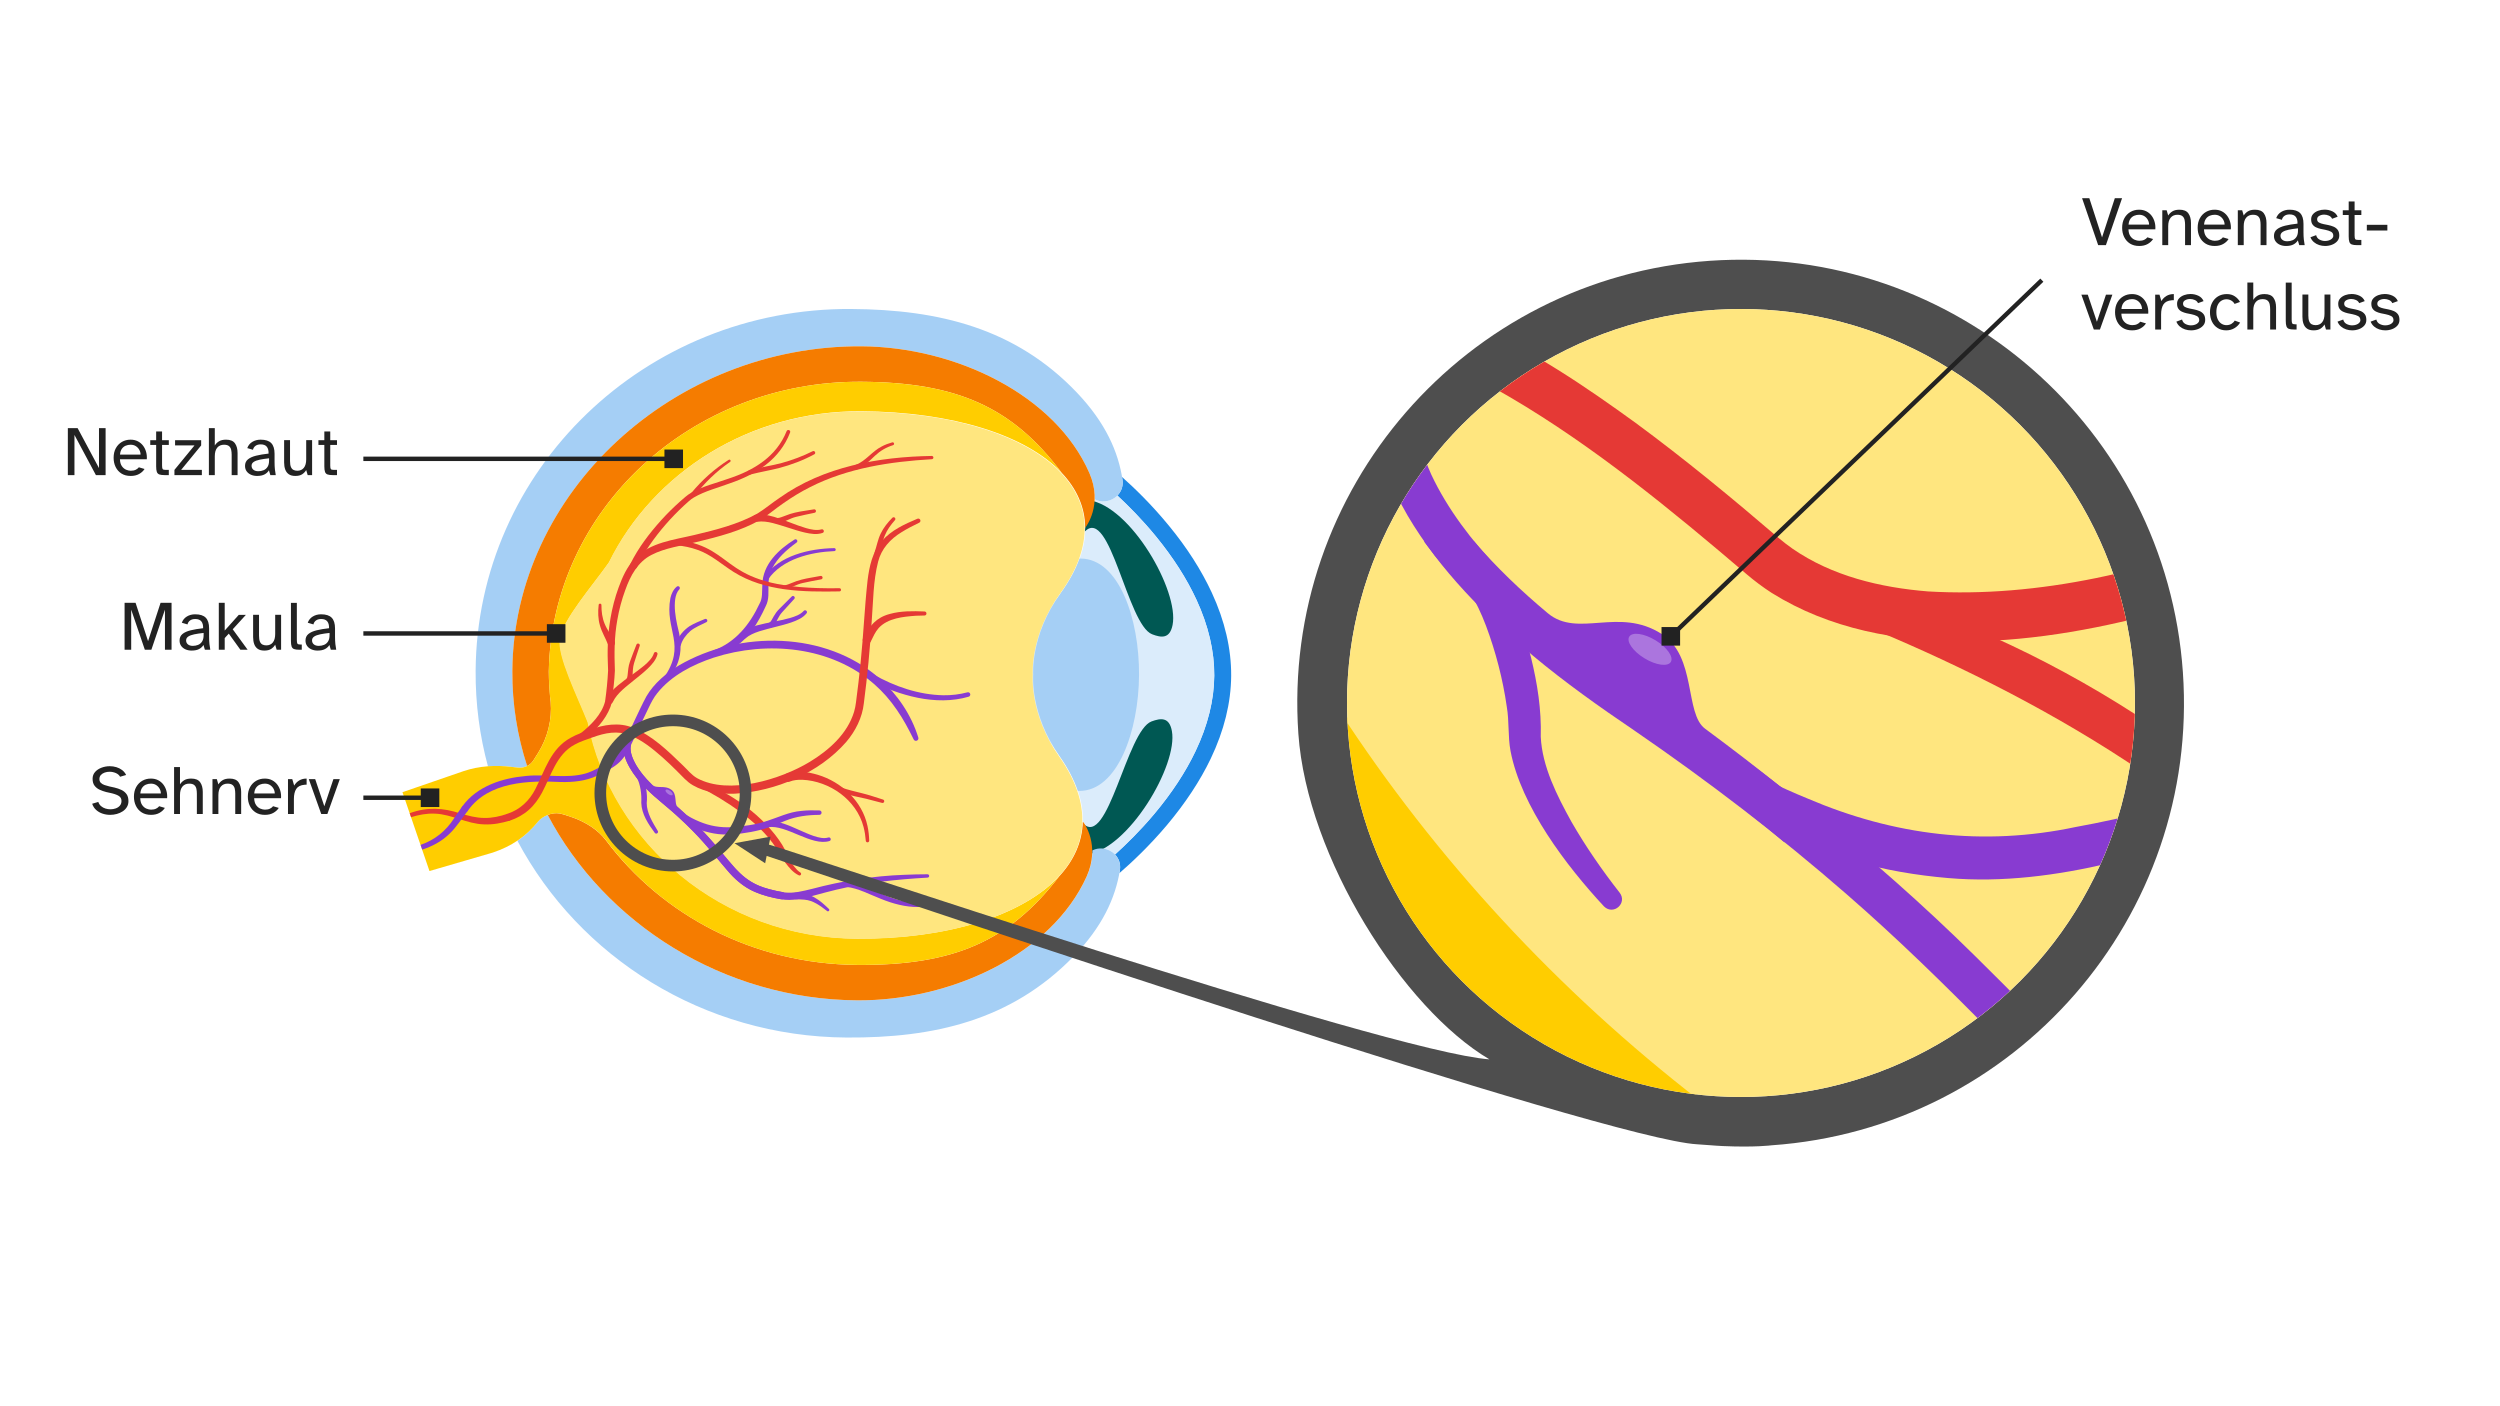 <?xml version="1.0" encoding="UTF-8"?>
<svg xmlns="http://www.w3.org/2000/svg" xmlns:xlink="http://www.w3.org/1999/xlink" id="Ebene_1" width="1600" height="900" viewBox="0 0 1600 900">
  <defs>
    <clipPath id="clippath">
      <circle cx="558.568" cy="-550" r="252.907" fill="none"></circle>
    </clipPath>
    <clipPath id="clippath-1">
      <circle cx="1114.229" cy="449.916" r="252.147" fill="none"></circle>
    </clipPath>
  </defs>
  <rect width="1600" height="900" fill="#fff"></rect>
  <rect x="40" y="40" width="1520" height="820" fill="#fff"></rect>
  <g clip-path="url(#clippath)">
    <g id="Vektor">
      <g>
        <path d="M2802.184-375.5c.566,28.292-4.656,61.053-20.914,96.995-130.062,287.791-501.455,461.346-850.667,459.056-496.406-3.255-937.408-285.779-1148.063-687.707-14.807,5.661-28.384,14.584-36.714,25.044-21.707,27.145-47.399,51.009-75.819,71.1C899.25,19.577,1358.943,314.99,1890.395,318.476c325.43,2.134,610.251-63.841,840.102-298.656,109.382-111.936,157.152-219.52,173.841-321.3,9.902-59.266-53.928-98.487-102.154-74.02Z" fill="#a5cff5"></path>
        <path d="M2766.831-481.626c-1.993,74.839-32.729,142.73-86.686,201.207h0c-186.347,243.111-394.462,331.87-748.43,329.548-386.01-2.531-726.53-185.01-933.994-462.748l-.002.25c-28.786-38.741-75.661-67.588-122.366-84.166-18.732-6.632-36.968-12.509-48.469-14.838-14.002-2.595-30.038-.447-44.595,5.215C993.196-105.228,1433.947,177.294,1930.353,180.549c349.211,2.29,720.605-171.264,850.667-459.055,52.839-117.064-11.45-200.849-11.45-200.849l-2.739-2.271Z" fill="#f57c00"></path>
        <path d="M1929.352-48.52c-498.409-3.269-909.181-352.685-997.353-802.877-40.389-101.653-112.802-244.573-103.365-309.349,10.479-71.028,120.953-196.726,181.854-283.446,164.156-333.13,521.648-562.852,934.944-560.141,338.197,2.218,610.758,87.87,743.27,228.179-182.9-244.281-389.837-335.261-742.803-337.575-632.085-4.145-1148.178,475.129-1159.612,1073.37.015-2.253.03-4.506.046-7.009l-.049,7.51h0l-.049,7.51c.015-2.253.03-4.506.044-6.759.287,32.546,1.829,64.6,4.877,96.163l.002-.25c.244,1.003.237,2.004.483,2.757.47,4.76.937,9.77,1.657,14.531,5.331,65.124-11.129,131.857-46.296,188.204l-17.709,28.172c-11.892,19.198-34.993,29.812-58.256,26.905l-22.513-2.651c-59.282-7.398-121.43-3.441-177.631,15.467l-229.417,79.024,77.921,226.214,41.406,60.239,217.497-63.049c69.247-23.328,123.102-59.195,167.777-114.728,16.406-20.42,52.556-35.705,81.309-30.259,11.502,2.078,29.737,8.206,48.469,14.838,46.704,16.829,93.58,45.425,122.366,84.166l.002-.25C1205.184-135.631,1545.706,46.597,1931.716,49.129c353.968,2.321,562.333-86.435,748.431-329.799-134.638,145.817-413.349,234.363-750.795,232.15Z" fill="#ffcd00"></path>
      </g>
    </g>
  </g>
  <g>
    <path d="M608.949,433.248c-3.84.863-7.658,2.05-10.989,4.125-3.442,2.09-6.119,5.108-9.371,7.618-1.869,1.406-4.022-1.343-2.19-2.817,3.355-2.324,6.389-5.34,10.102-7.315,3.738-2.056,7.882-3.12,12.028-3.817.611-.108,1.193.3,1.301.911.107.602-.29,1.175-.882,1.296h0Z" fill="#883bd1"></path>
    <g>
      <g id="Vektor-2" data-name="Vektor">
        <g>
          <g>
            <path d="M775.556,379.319c-6.602-14.256-15.795-28.701-27.41-42.817-11.228-13.725-22.433-24.468-30.078-31.257.082.605.208,1.211.291,1.773.621,4.108-.784,7.641-3.263,10.13,6.999,6.483,15.969,15.484,24.84,26.342,10.971,13.42,19.651,27.042,25.827,40.474,7.624,16.552,11.448,32.863,11.346,48.457-.102,15.594-4.14,31.854-11.981,48.305-6.351,13.35-15.253,26.856-26.356,40.132-9.013,10.741-18.1,19.623-25.183,26.014,2.446,2.522,3.805,6.073,3.13,10.172-.09.604-.224,1.208-.314,1.769,7.733-6.688,19.034-17.241,30.485-30.817,11.756-14.006,21.18-28.286,27.969-42.454,8.585-17.958,12.978-35.77,13.091-53.006.113-17.236-4.046-35.191-12.395-53.216Z" fill="#1e88e5"></path>
            <path d="M765.806,383.964c-6.176-13.432-14.899-27.054-25.827-40.474-8.871-10.858-17.841-19.859-24.84-26.342-3.653,3.691-9.623,5.034-14.531,2.41h0c-.374,10.97-5.776,17.847-5.776,17.847l-.261.214c.131,12.917-4.843,27.097-15.785,42.145-19.399,26.699-35.407,51.045-35.407,51.045h0s15.678,26.023,34.725,52.974c10.7,15.147,15.316,29.389,14.928,42.433l.002-.302.559.392s5.311,6.947,5.542,17.921h0c4.984-2.516,10.893-1.095,14.498,2.644,7.083-6.39,16.17-15.273,25.183-26.014,11.146-13.275,20.004-26.782,26.356-40.132,7.841-16.451,11.878-32.71,11.981-48.305s-3.722-31.905-11.346-48.458Z" fill="#dbecfb"></path>
          </g>
          <path d="M695.316,546.967c26.848-3.193,58.739-57.415,54.691-79.128-1.669-9.04-7.117-8.298-13.006-6.133-15.892,5.814-27.968,81.852-43.929,65.202" fill="#005853"></path>
          <path d="M696.804,320.138c26.803,3.589,57.981,58.181,53.648,79.838-1.787,9.017-7.225,8.204-13.085,5.962-15.815-6.022-26.892-82.212-43.07-65.772" fill="#005853"></path>
          <path d="M691.591,357.471h0l-.691-.005c-2.596,7.154-6.619,14.601-12.156,22.297-19.399,26.699-17.49,51.897-17.49,51.897h0s-2.239,25.17,16.808,52.122c5.436,7.725,9.318,15.224,11.776,22.411l.778.005c24.579.161,38.136-38.197,38.372-74.137.236-35.94-12.817-74.43-37.397-74.591Z" fill="#a5cff5"></path>
          <g>
            <path d="M352.009,521.086c.216-.042.39-.127.606-.169-.173.042-.389.084-.606.169Z" fill="#a5cff5"></path>
            <path d="M327.454,490.815l3.885.457c2.115.273,4.234-.145,6.055-1.04-6.267-19.308-9.589-39.72-9.451-60.757.75-114.3,103.361-208.622,223.536-207.834,60.26.395,123.95,31.182,145.74,81.133,2.724,6.239,3.55,11.946,3.389,16.784,8.266,4.331,19.368-2.292,17.794-12.541-2.649-17.599-10.648-36.271-29.268-55.832-39.129-41.037-88.124-53.065-144.324-53.433-131.925-.865-239.566,102.798-240.41,231.569-.139,21.21,2.621,41.748,7.935,61.308,5.014-.486,10.068-.452,15.119.186Z" fill="#a5cff5"></path>
            <path d="M352.745,520.875c.259-.041.476-.126.735-.168-.26.085-.476.126-.735.168Z" fill="#a5cff5"></path>
            <path d="M699.092,544.27c.098,4.882-.803,10.535-3.609,16.738-22.444,49.661-86.532,79.61-146.792,79.215-85.66-.562-161.76-49.314-198.111-118.671-2.555.977-4.898,2.517-6.335,4.322-3.746,4.684-8.179,8.802-13.083,12.269,39.558,74.303,118.883,125.28,210.591,125.881,56.157.368,105.305-11.016,144.969-51.536,18.875-19.316,27.118-37.881,29.998-55.444,1.709-10.227-9.306-16.995-17.628-12.773Z" fill="#a5cff5"></path>
            <path d="M350.624,521.552c.173-.085.346-.127.563-.212-.216.042-.39.127-.563.212Z" fill="#a5cff5"></path>
            <path d="M351.316,521.297c.173-.042.39-.127.563-.169-.173.042-.389.084-.563.169Z" fill="#a5cff5"></path>
          </g>
          <g>
            <path d="M692.991,525.957c-.344,12.914-5.648,24.63-14.959,34.72h0c-32.156,41.952-68.069,57.268-129.15,56.867-66.61-.437-125.371-31.926-161.171-79.852v.043c-4.968-6.685-13.056-11.663-21.116-14.524-3.232-1.144-6.379-2.159-8.364-2.56-2.416-.448-5.183-.077-7.695.9,36.394,69.357,112.451,118.11,198.111,118.671,60.26.395,124.348-29.554,146.792-79.215,9.118-20.201-1.976-34.659-1.976-34.659l-.473-.392Z" fill="#f57c00"></path>
            <path d="M341.392,486.63l3.056-4.861c6.068-9.723,8.908-21.196,7.989-32.477-.081-.821-.205-1.686-.286-2.507-.042-.173-.041-.346-.083-.476v.043c-.526-5.49-.835-11.021-.842-16.594l-.008,1.166.008-1.296h0l.008-1.296-.008,1.21c1.93-103.233,91.03-185.937,200.104-185.222,60.908.399,96.617,16.099,128.136,58.252h0c9.61,10.172,14.933,21.957,15.063,35.047l.261-.214s11.282-14.311,2.43-34.63c-21.79-49.952-85.523-80.739-145.784-81.134-120.175-.788-222.787,93.534-223.536,207.834-.138,21.037,3.184,41.449,9.451,60.757,1.647-.81,3.037-2.01,4.041-3.602Z" fill="#f57c00"></path>
          </g>
          <path d="M548.475,600.694c-86.006-.564-156.889-60.86-172.104-138.545-6.97-17.541-19.465-42.204-17.837-53.382,1.808-12.257,20.872-33.947,31.381-48.912,28.327-57.485,90.016-97.126,161.335-96.659,58.36.383,105.393,15.163,128.259,39.375-31.561-42.153-67.271-57.853-128.179-58.252-109.073-.715-198.131,81.989-200.104,185.222l.008-1.21-.008,1.296h0l-.008,1.296.008-1.166c.05,5.616.316,11.147.842,16.594v-.043c.042.173.041.346.084.476.081.821.162,1.686.286,2.507.92,11.238-1.92,22.753-7.989,32.477l-3.056,4.861c-2.052,3.313-6.038,5.144-10.053,4.643l-3.885-.457c-10.23-1.277-20.954-.594-30.652,2.669l-39.222,13.519,17.279,50.463,40.477-11.795c11.949-4.026,21.243-10.215,28.952-19.798,2.831-3.524,9.069-6.161,14.031-5.221,1.985.359,5.131,1.416,8.364,2.56,8.059,2.904,16.148,7.839,21.116,14.524v-.043c35.714,47.969,94.475,79.415,161.085,79.852,61.081.401,97.037-14.915,129.15-56.91-23.233,25.162-71.328,40.442-129.558,40.06Z" fill="#ffcd00"></path>
          <path d="M660.951,431.812h0s-1.908-25.198,17.49-51.897c48.432-66.728-20.581-115.866-127.537-116.567-71.276-.467-132.965,39.174-161.335,96.659-10.509,14.964-29.572,36.612-31.381,48.912-1.628,11.178,10.867,35.883,17.837,53.382,15.258,77.686,86.098,137.981,172.147,138.546,105.056.689,177.182-49.511,129.586-116.868-19.047-26.995-16.808-52.165-16.808-52.165Z" fill="#ffe67f"></path>
        </g>
      </g>
      <g>
        <path d="M262.211,520.45c11.24-4.103,21.305-3.502,32.468.159,5.127,1.535,10.148,2.836,15.23,2.879,5.074.092,10.104-1.011,14.972-2.686,0,0,1.494,4.338,1.494,4.338-5.31,1.663-10.933,2.733-16.598,2.461-11.031-.311-20.64-6.476-31.393-6.868-5.137-.254-10.295.709-15.296,2.264l-.877-2.546h0Z" fill="#e53935"></path>
        <path d="M295.998,515.904c9.321-12.768,25.479-17.948,40.613-19.28,13.004-1.391,25.923,1.96,38.477-1.683,5.107-1.589,9.837-4.502,14.399-7.271,6.374-3.678,9.011-10.321,12.075-16.766,0,0,4.708-10.116,4.708-10.116,2.43-5.07,4.769-10.241,7.462-15.19,4.95-8.404,12.722-14.848,20.849-19.777,38.673-22.496,94.022-22.048,128.371,8.452,11.386,10.109,20.27,23.183,24.769,37.762.524,1.927-2.081,2.974-2.988,1.167-3.241-6.59-6.648-13.025-10.803-18.964-4.077-5.98-8.85-11.477-14.274-16.244-27.596-24.34-68.678-28.155-102.865-17.12-13.533,4.487-27.137,11.471-36.11,22.705-2.237,2.727-3.915,5.973-5.431,9.152-2.883,5.761-6.767,14.199-9.555,20.108-6.53,14.606-9.679,16.93-24,23.823-7.061,3.246-15.036,3.998-22.653,3.831-20.89-1.088-46.398-.191-59.476,18.146-1.683,2.42-5.57-.123-3.568-2.736h0Z" fill="#883bd1"></path>
        <path d="M269.191,540.715c8.988-3.074,16.23-8.93,21.316-16.833,1.785-2.59,3.51-5.322,5.482-7.984,0,0,3.585,2.749,3.585,2.749-3.951,5.007-7.364,10.728-12.144,15.207-2.423,2.328-5.171,4.328-8.083,5.96-2.914,1.636-5.989,2.908-9.111,3.934l-1.045-3.033h0Z" fill="#883bd1"></path>
        <path d="M324.87,520.768c7.966-2.616,13.968-8.331,17.768-15.766,6.126-11.976,9.714-25.776,22.579-32.825,4.005-2.301,8.209-3.586,12.487-5.181,8.389-3.211,18.6-4.915,27.253-1.264,12.664,5.102,22.411,14.778,32.022,24.05,3.009,2.842,5.556,6.199,9.205,8.276,20.332,10.996,53.355.826,72.047-10.45,12.388-7.541,24.108-17.932,28.397-32.111.586-2.015.941-3.901,1.206-6.029,1.152-8.61,2.151-17.239,3.002-25.884,1.806-17.396,2.475-34.696,4.409-52.148,1.1-8.857,3.095-18.343,9.245-25.309,6.097-6.885,14.464-10.672,22.668-14.139.712-.292,1.526.048,1.819.76.283.688-.027,1.473-.69,1.788-3.893,1.88-7.742,3.832-11.335,6.096-7.209,4.384-12.864,10.595-14.96,18.862-3.194,12.454-3.115,25.559-4.12,38.441-1.089,17.433-2.749,34.87-5.021,52.197-.968,9.155-5.384,17.805-11.283,24.734-17.356,19.881-45.231,31.537-71.301,33.099-9.139.303-18.601-.643-26.767-5.371-4.015-2.254-6.96-5.924-10.224-9.086-3.058-3.053-6.172-6.04-9.383-8.886-6.274-5.496-13.024-11.027-20.766-14.025-7.832-3.215-15.916-1.561-23.73,1.259-3.876,1.422-8.089,2.69-11.671,4.721-11.645,6.268-14.952,19.687-20.846,30.723-2.15,3.972-4.876,7.85-8.407,10.974-3.507,3.151-7.729,5.418-12.083,6.902-1.218.415-2.543-.236-2.958-1.454-.413-1.213.232-2.531,1.44-2.953h0Z" fill="#e53935"></path>
        <path d="M559.103,431.69c13.469,7.684,28.991,12.985,44.618,13.277,5.209.076,10.412-.534,15.429-1.867.778-.218,1.588.244,1.794,1.026.203.764-.245,1.548-1,1.767-10.545,3.084-21.802,2.853-32.483.708-10.738-2.202-20.916-5.945-30.56-11.263-1.026-.577-1.39-1.876-.814-2.902.597-1.071,1.988-1.41,3.016-.747h0Z" fill="#883bd1"></path>
        <path d="M456.132,416.507c14.526-5.265,23.649-16.627,30.03-30.263,1.983-3.462,1.44-7.454,1.744-12.183.263-12.904,10.414-22.419,20.618-28.762,1.239-.753,2.493,1.011,1.301,1.917-3.137,2.287-6.148,4.731-8.844,7.436-2.651,2.656-5.038,5.641-6.706,8.976-1.682,3.318-2.411,6.885-2.486,10.608-.105,4.526.569,9.458-1.769,13.809-4.798,10.557-11.166,21.171-21.433,27.24-3.562,2.139-7.441,3.656-11.37,4.646-.964.243-1.942-.341-2.185-1.305-.225-.893.261-1.799,1.099-2.12h0Z" fill="#883bd1"></path>
        <path d="M503.555,495.039c6.755-2.185,13.313-1.047,19.76.807,15.293,4.588,28.496,16.888,31.879,32.761.667,3.095,1.004,6.234,1.102,9.369.019.605-.456,1.111-1.061,1.129-.599.019-1.1-.449-1.129-1.041-.23-2.993-.686-5.953-1.441-8.832-4.497-17.338-21.678-29.384-39.178-30.179-2.847-.082-5.723.199-7.986,1.137-3.469,1.317-5.443-3.825-1.946-5.151h0Z" fill="#e53935"></path>
        <path d="M552.545,408.148c3.986-7.659,8.27-12.927,16.912-15.212,7.104-2.006,14.924-1.905,22.252-1.585,1.627.079,1.637,2.501-.005,2.573,0,0-.063.002-.063.002l-5.394.151c-8.213.589-17.954,1.505-23.844,7.8-2.288,2.571-3.58,5.651-5.16,8.832-1.716,3.216-6.475.65-4.698-2.56h0Z" fill="#e53935"></path>
        <path d="M447.343,500.134c19.944,6.453,41.985,22.554,53.193,40.436,1.02,1.577,1.901,3.413,2.564,5.128,1.416,3.213,3.218,6.409,5.394,9.174,1.085,1.381,2.306,2.651,3.691,3.512.514.281.698.945.383,1.444-.276.444-.837.603-1.299.389-3.664-1.755-6.158-4.824-8.532-7.928-2.202-2.963-3.988-6.288-5.93-9.411-5.76-9.036-14.046-16.5-22.63-22.948-8.74-6.491-18.122-12.175-27.921-16.92-1.662-.79-.727-3.392,1.087-2.876h0Z" fill="#e53935"></path>
        <path d="M371.431,469.487c6.653-5.35,13.607-12.046,15.821-20.544.92-6.493,1.595-13.211,1.928-19.754-.084-4.176-.356-8.442-.282-12.678.105-13.763,2.281-27.59,7.031-40.553,2.411-6.565,5.327-13.206,10.268-18.411,9.848-10.521,25.255-12.034,38.382-15.197,13.678-3.257,27.73-6.794,40.033-13.606,4.975-3.014,9.474-6.92,14.375-10.155,28.185-20.034,63.424-26.208,97.329-26.787.579-.011,1.057.449,1.068,1.028.011.565-.433,1.034-.992,1.067-26.68,1.54-53.904,5.664-77.891,17.838-5.953,2.992-11.647,6.465-17.113,10.314-4.94,3.344-9.411,7.295-14.515,10.486-12.773,7.392-27.099,10.938-41.239,14.405-9.263,2.284-20.145,3.755-28.592,8.164-8.839,4.455-13.621,13.396-16.824,22.43-2.3,6.207-3.998,12.642-5.128,19.182-1.956,10.739-1.981,21.622-1.557,32.527-.242,6.023-1.034,11.933-1.683,17.894-.146,1.696-.591,3.776-1.217,5.424-3.254,8.41-9.634,14.88-16.386,20.619-2.428,1.872-5.38-1.707-2.817-3.693h0Z" fill="#e53935"></path>
        <path d="M420.779,418.766c-1.001,3.811-3.673,6.636-6.357,9.25-2.64,2.508-5.449,4.728-8.21,6.948-5.003,4.168-11.275,8.514-13.985,14.31-1.261,2.78-5.409,1.036-4.275-1.822,1.774-3.645,4.594-6.295,7.539-8.808,5.484-4.594,11.573-8.254,16.952-12.814,2.588-2.237,5.123-4.744,6.045-7.714.467-1.434,2.645-.835,2.291.651h0Z" fill="#e53935"></path>
        <path d="M433.51,345.466c40.662,5.388,25.077,32.264,103.719,30.991,1.256-.026,1.447,1.965.048,2.041-22.935.416-47.774.155-67.819-12.493-7.755-4.905-14.54-11.221-23.249-14.162-4.185-1.503-8.602-2.381-13.086-2.831-2.32-.278-2.005-3.761.386-3.546h0Z" fill="#e53935"></path>
        <path d="M505.663,276.804c-6.591,17.216-21.608,26.704-38.334,32.447-7.87,2.955-16.1,4.942-23.29,9.154-2.068,1.148-4.511,3.565-6.28,5.138-8.163,7.59-15.57,16.025-21.895,25.193-3.116,4.574-6.069,9.373-8.295,14.26-.506,1.203-1.917,1.759-3.106,1.213-1.183-.538-1.695-1.95-1.13-3.121,5.169-10.47,12.117-19.554,19.82-28.163,3.843-4.236,7.914-8.257,12.174-12.062,1.999-1.703,4.628-4.191,6.92-5.43,7.529-4.301,16.061-6.248,24.045-9.112,16.111-5.282,30.637-14.036,37.162-30.415.555-1.372,2.779-.619,2.208.898h0Z" fill="#e53935"></path>
        <path d="M526.473,341.064c-3.791,1.295-7.665.581-11.378-.229-3.595-.836-7.044-1.97-10.467-3.065-6.32-1.893-13.532-4.801-19.94-3.845-1.262.236-2.475-.596-2.71-1.858-.731-5.253,10.925-2.003,13.523-1.258,6.953,2.075,13.462,5.164,20.331,7.171,3.185.881,6.741,1.734,9.909.818,1.455-.413,2.169,1.736.733,2.266h0Z" fill="#e53935"></path>
        <path d="M409.418,413.346c-1.08,3.236-2.654,7.816-3.606,11.018-.844,2.692-.808,5.502-1.014,8.371-.11,1.028-.195,2.203-.998,3.532-1.152,1.864-3.96.192-2.856-1.712.357-.457.555-1.152.682-2.172.328-2.916.476-6.006,1.524-8.867,1.135-3.249,2.92-7.707,4.171-10.942.539-1.33,2.551-.602,2.097.771h0Z" fill="#e53935"></path>
        <path d="M452.036,398.199c-3.353,1.645-7.323,3.315-10.147,5.597-2.75,2.408-5.169,5.582-6.16,9.067-.613,2.09-3.754,1.233-3.204-.887,1.597-4.711,4.875-8.583,8.916-11.318,3.111-1.807,6.411-3.143,9.717-4.513,1.339-.519,2.186,1.441.879,2.055h0Z" fill="#883bd1"></path>
        <path d="M516.211,392.515c-2.527,3.108-6.191,4.557-9.768,5.839-3.491,1.197-7.017,2.065-10.5,2.951-6.351,1.742-13.996,3.103-18.922,7.291-2.283,2.056-5.392-1.246-3.168-3.4,3.168-2.633,6.884-3.873,10.661-4.953,6.995-1.927,14.152-2.76,21.04-4.7,3.168-.942,6.635-2.104,8.835-4.56,1.014-1.121,2.76.322,1.822,1.533h0Z" fill="#883bd1"></path>
        <path d="M508.338,383.303l-7.585,8.337c-1.258,1.355-2.134,2.784-2.978,4.413-.988,1.835-1.72,4.056-3.615,5.325-1.841,1.17-3.636-1.54-1.83-2.776,1.339-.908,1.869-2.607,2.768-4.012.962-1.684,2.185-3.442,3.574-4.791l8.071-8.06c1.021-1.014,2.597.514,1.596,1.564h0Z" fill="#883bd1"></path>
        <path d="M521.327,328.179c-3.474.746-8.531,1.74-11.879,2.617-4.174.979-7.605,3.696-12.047,4.063-2.334-.053-2.158-3.513.18-3.319,1.432-.007,3.626-.993,5.167-1.539,3.76-1.583,8.085-2.461,12.12-3.05,0,0,6.062-.972,6.062-.972,1.419-.208,1.81,1.895.397,2.199h0Z" fill="#e53935"></path>
        <path d="M564.512,513.859c-2.265-.604-7.937-2.112-10.131-2.645-4.672-1.129-10.837-2.203-15.441-3.605-1.294-.391-3.521-1.113-2.63-3.011.444-.859,1.543-1.151,2.359-.638,3.445,1.551,9.283,2.677,12.993,3.695,3.901.916,9.611,2.856,13.486,4.063,1.36.452.764,2.509-.637,2.142h0Z" fill="#e53935"></path>
        <path d="M525.548,370.784c-3.501.676-8.558,1.558-11.941,2.369-4.15.893-7.565,3.481-11.959,3.842-1.64-.045-1.518-2.497.129-2.375,1.602-.051,3.693-1.063,5.329-1.671,3.736-1.646,7.988-2.579,12.009-3.26,0,0,6.038-1.098,6.038-1.098,1.439-.238,1.842,1.908.396,2.193h0Z" fill="#e53935"></path>
        <path d="M530.896,538.253c-11.569,3.519-27.424-10.611-39.368-8.868-2.482.377-3.094-3.288-.597-3.719,3.809-.524,7.428.403,10.92,1.566,6.545,2.234,12.551,5.615,18.996,7.819,3.125,1.042,6.47,1.825,9.308.938,1.461-.433,2.193,1.735.742,2.264h0Z" fill="#883bd1"></path>
        <path d="M521.169,290.75c-7.175,3.898-14.799,6.735-22.664,8.837-5.971,1.485-12.084,2.51-18.028,4.041,0,0-.037.01-.037.01l.025-.01c.039-.016.144-.07.182-.094-.151.197.826-.667.644-1.163-.025,1.803-2.721,1.808-2.749,0-.176-.5.804-1.371.66-1.176.467-.259,1.147-.38,1.66-.535,6.282-1.716,13.237-2.656,19.531-4.366,6.748-1.864,13.453-4.368,19.694-7.499,1.274-.691,2.378,1.214,1.082,1.955h0Z" fill="#e53935"></path>
        <path d="M384.917,387.233c-.009,4.136.487,8.303,2.099,12.096,1.616,3.943,4.262,7.203,6.268,11.095.599,1.142.154,2.555-.991,3.147-1.22.642-2.759.053-3.243-1.236-1.51-3.923-3.894-7.752-5.064-11.95-1.286-4.314-1.346-8.866-.838-13.267.119-1.102,1.795-1,1.769.114h0Z" fill="#e53935"></path>
        <path d="M424.76,433.888c15.018-21.347.44-30.495,4.295-51.125.632-2.731,1.854-5.528,4.131-7.347.514-.405,1.258-.316,1.663.197.369.468.328,1.127-.07,1.547-1.525,1.595-2.273,3.856-2.63,6.207-.762,5.414.104,11.105,1.235,16.458,1.847,7.045,3.203,14.428,1.203,21.735-1.337,5.24-4.177,9.926-7.531,14.058-1.164,1.393-3.325-.211-2.295-1.729h0Z" fill="#883bd1"></path>
        <path d="M529.333,583.058c-4.327-3.326-8.912-6.854-14.513-7.261-1.789-.177-3.69-.199-5.632-.27-1.164-.036-2.077-1.013-2.034-2.177.038-1.239,1.174-2.185,2.398-2.002,3.86.53,8.168.977,11.679,3.004,3.54,1.957,6.406,4.639,9.27,7.373.804.766-.301,2.035-1.169,1.333h0Z" fill="#883bd1"></path>
        <path d="M467.268,295.602c-8.618,5.949-16.241,13.268-22.585,21.581-1.156,1.457-3.352-.27-2.183-1.739,3.416-4.119,7.124-7.998,11.124-11.541,3.997-3.547,8.278-6.758,12.766-9.625.855-.542,1.721.735.877,1.324h0Z" fill="#e53935"></path>
        <path d="M571.551,284.915c-4.34,1.33-8.206,3.598-11.516,6.71-3.43,3.182-6.847,6.868-11.379,8.696-1.808.723-2.944-1.953-1.149-2.742,6.529-2.412,10.612-8.755,16.844-11.861,2.129-1.135,4.392-1.97,6.688-2.604.498-.138,1.014.155,1.151.653.137.494-.152,1.005-.639,1.147h0Z" fill="#e53935"></path>
        <path d="M572.75,332.906c-2.597,2.956-4.988,6.162-6.461,9.799-1.554,3.715-1.945,7.73-3.098,11.672-.685,2.236-4.042,1.279-3.428-.991,1.347-3.853,2.026-8.077,3.868-11.858,1.814-3.861,4.54-7.159,7.482-10.161.431-.446,1.142-.459,1.588-.028.441.424.456,1.122.049,1.567h0Z" fill="#e53935"></path>
        <path d="M533.936,352.704c-15.127.621-33.244,5.021-42.344,18.088-1.014,1.666-3.543.183-2.553-1.523,9.807-13.76,28.846-18.171,44.855-18.464,1.242-.017,1.319,1.854.042,1.899h0Z" fill="#883bd1"></path>
        <path d="M403.671,477.457c-.598,3.675,1.084,7.763,2.85,11.126,2.802,5.016,6.525,9.465,10.653,13.541,3.141,3.102,8.111-.045,12.647,3.427,3.701,2.833,1.636,8.994,3.789,10.879,4.638,4.06,9.146,8.266,13.481,12.661,8.476,8.358,15.876,18.117,23.709,26.905,3.868,4.243,8.222,7.819,13.443,10.184,5.131,2.378,10.819,3.735,16.571,4.778,1.268.226,2.113,1.44,1.883,2.708-.228,1.257-1.427,2.094-2.684,1.879-6.059-1.054-12.086-2.509-17.739-5.107-5.704-2.556-10.774-6.666-14.929-11.245-8.013-9.051-15.005-18.429-23.502-26.912-6.197-6.342-12.774-12.334-19.596-18.01-7.08-5.781-13.876-11.949-19.108-19.601-3.437-5.219-6.723-11.454-6.151-17.959.386-3.446,5.419-2.684,4.684.746h0Z" fill="#883bd1"></path>
        <path d="M419.1,533.083c-4.172-5.673-8.464-11.975-8.685-19.282.321-5.375-.504-11.766-2.994-16.519-1.189-1.983,1.722-3.839,3.014-1.902,1.967,3.171,2.575,6.347,3.189,9.831.428,2.868.609,5.824.272,8.737.003,6.27,3.801,12.464,7.039,17.781.819,1.2-.915,2.502-1.835,1.355h0Z" fill="#883bd1"></path>
        <path d="M524.402,521.511c-7.49.046-14.865.961-21.82,3.786-3.463,1.358-7,2.984-10.721,4.256-3.717,1.277-7.548,2.222-11.388,2.934-7.753,1.369-15.731,2.347-23.562.934-7.768-1.419-15.724-4.224-21.429-9.886,0,0-.082-.087-.082-.087,0,0-.052-.054-.052-.054s-.045-.046-.045-.046c.588.692-1.273-.814-.04-2.567.697-.697,1.826-.697,2.522,0,.697.697.697,1.826,0,2.522,1.242-1.741-.608-3.236-.009-2.535l-.013-.016c-.003-.005.015.005.015.005l.053.031s.128.078.128.078l.277.165c6.016,3.59,12.509,6.607,19.465,7.762,3.58.62,7.233.809,10.866.576,7.397-.533,14.893-1.563,21.971-3.834,7.193-2.278,14.485-5.92,22.226-6.544,3.917-.444,7.818-.448,11.682-.312.782.028,1.393.684,1.366,1.465-.026.764-.655,1.365-1.41,1.367h0Z" fill="#883bd1"></path>
        <path d="M587.722,580.506c-8.211.062-16.298-2.146-23.827-5.196-7.272-2.798-14.467-6.809-22.15-7.695-2.341-.299-1.974-3.773.402-3.544,8.327,1.12,15.406,5.285,22.929,8.349,7.217,3.073,14.804,5.315,22.665,5.408,1.726.049,1.737,2.647-.02,2.678h0Z" fill="#883bd1"></path>
      </g>
      <path d="M403.671,477.457c-.614,4.155,1.389,8.588,3.52,12.3,7.563,12.669,20.453,20.838,31.039,30.788,7.364,6.744,14.328,13.977,20.773,21.599,10.07,11.806,16.815,22.702,32.742,26.784,3.415.925,6.996,1.722,10.513,2.244,5.883.649,11.502-.863,17.479-2.298,19.228-5.129,39.069-8.272,58.96-8.997,4.966-.238,9.933-.319,14.898-.351.593-.004,1.077.474,1.081,1.067.004.574-.443,1.045-1.01,1.079-19.726,1.123-39.401,3.173-58.509,7.751-4.78,1.14-9.513,2.448-14.312,3.738-6.532,1.769-14.025,3.686-21.09,2.339-5.652-1.011-11.272-2.364-16.575-4.678-7.169-2.989-13.298-8.509-18.145-14.282-9.469-11.437-18.857-22.709-29.868-32.666-7.227-6.876-15.289-12.603-22.281-19.818-6.564-6.843-15.107-17.768-13.802-27.849.925-2.995,5.322-1.813,4.589,1.251h0Z" fill="#883bd1"></path>
    </g>
    <circle cx="430.678" cy="507.524" r="46.48" fill="none" stroke="#4e4e4e" stroke-miterlimit="10" stroke-width="7.441"></circle>
    <g>
      <path d="M953.235,677.987c-65.302-4.646-452.989-135.869-461.123-137.426l1.037-5.126-23.049,4.229,19.6,12.821.952-4.706c99.452,33.411,538.408,181.499,595.535,184.565,5.594.3,11.009.909,16.553,1.138,20.559.915,30.961-.479,30.961-.479,156.335-10.879,274.23-146.41,263.35-302.745-10.879-156.335-146.41-274.23-302.745-263.35-156.335,10.879-274.23,146.41-263.35,302.745,5.567,79.192,67.187,175.815,122.279,208.336Z" fill="#4e4e4e"></path>
      <circle cx="1114.229" cy="449.916" r="252.147" fill="#fff"></circle>
      <g clip-path="url(#clippath-1)">
        <g>
          <g id="Vektor-3" data-name="Vektor">
            <g>
              <g>
                <path d="M581.023,464.088c1.262-.253,2.272-.758,3.535-1.011-1.01.253-2.272.506-3.535,1.011Z" fill="#a5cff5"></path>
                <path d="M436.276,288.147l22.726,2.517c12.373,1.51,24.745-1.019,35.348-6.325-37.411-112.602-57.654-231.775-57.698-354.743-.241-668.118,595.715-1223.583,1298.173-1223.835,352.239-.127,725.752,177.247,855.137,468.334,16.173,36.354,21.235,69.683,20.488,97.963,48.489,24.98,113.116-14.181,103.499-74.02-16.197-102.762-63.706-211.573-173.333-325.159-230.367-238.278-517.233-306.603-845.737-306.484-771.138.278-1396.111,610.545-1395.84,1363.251.045,123.978,17.005,243.91,48.862,358.029,29.289-3.041,58.832-3.051,88.376.473Z" fill="#a5cff5"></path>
                <path d="M585.315,462.824c1.515-.253,2.777-.758,4.292-1.012-1.515.506-2.777.758-4.292,1.012Z" fill="#a5cff5"></path>
                <path d="M2610.671,585.567c.768,28.532-4.27,61.612-20.417,97.978-129.176,291.18-502.561,468.823-854.8,468.95-500.71.18-947.486-281.703-1162.762-685.627-14.896,5.813-28.527,14.908-36.856,25.516-21.705,27.531-47.452,51.78-75.977,72.243,234.224,432.703,699.943,727.456,1236.002,727.263,328.251-.118,615.068-68.649,845.263-307.093,109.545-113.665,156.975-222.51,173.099-325.284,9.574-59.846-55.08-98.96-103.552-73.946Z" fill="#a5cff5"></path>
                <path d="M572.944,466.868c1.01-.505,2.02-.758,3.282-1.264-1.262.253-2.272.758-3.282,1.264Z" fill="#a5cff5"></path>
                <path d="M576.983,465.352c1.01-.253,2.272-.758,3.282-1.011-1.01.253-2.272.506-3.282,1.011Z" fill="#a5cff5"></path>
              </g>
              <g>
                <path d="M2574.272,478.773c-1.488,75.498-32.016,144.19-86.03,203.547h0c-186.257,246.508-395.548,337.484-752.585,337.613-389.357.14-734.086-181.537-945.277-460.222v.252c-29.304-38.875-76.785-67.643-124.008-84.038-18.94-6.558-37.375-12.359-48.991-14.627-14.141-2.52-30.3-.242-44.943,5.571,215.529,403.924,662.052,685.807,1162.762,685.627,352.239-.127,725.624-177.77,854.8-468.95,52.478-118.442-12.95-202.501-12.95-202.501l-2.778-2.272Z" fill="#f57c00"></path>
                <path d="M517.573,263.12l17.665-28.539c35.077-57.078,51.213-124.249,45.382-190.15-.507-4.797-1.266-9.847-1.773-14.644-.253-1.01-.253-2.02-.506-2.777v.252c-3.294-32.066-5.326-64.386-5.59-96.958,0,2.273.002,4.545.002,6.818l-.003-7.575h0l-.003-7.575c0,2.273.002,4.545.003,7.07,7.105-603.48,524.557-1090.489,1162.123-1090.718,356.027-.128,565.383,90.192,751.312,335.303h0c56.582,59.065,88.169,127.734,89.459,204.241l1.514-1.263s65.368-84.106,12.805-202.511c-129.385-291.087-503.151-468.461-855.39-468.334-702.458.253-1298.413,555.718-1298.173,1223.835.044,122.968,20.287,242.141,57.698,354.743,9.593-4.801,17.671-11.874,23.475-21.219Z" fill="#f57c00"></path>
              </g>
              <path d="M1732.593,921.458c-502.73.181-919.482-349.383-1011.556-802.842-41.447-102.248-115.482-245.895-106.415-311.296,10.074-71.714,120.624-199.267,181.445-287.159,163.247-337.148,522.219-571.346,939.098-571.496,341.129-.123,616.638,84.366,751.272,224.961-186.182-245.112-395.538-335.432-751.564-335.303-637.565.23-1154.765,487.238-1162.123,1090.718,0-2.273-.002-4.545-.003-7.07l.003,7.575h0l.003,7.575c0-2.273-.002-4.545-.002-6.818.517,32.825,2.296,65.144,5.59,96.958v-.252c.253,1.01.253,2.02.506,2.777.507,4.797,1.014,9.847,1.773,14.644,5.831,65.648-10.305,133.072-45.382,190.15l-17.665,28.539c-11.861,19.447-35.087,30.313-58.57,27.544l-22.726-2.517c-59.845-7.048-122.501-2.623-179.055,16.84L26.377,386.293l80.171,227.621,42.183,60.469,218.933-65.111c69.682-24.013,123.751-60.565,168.423-116.888,16.405-20.711,52.76-36.379,81.799-31.087,11.616,2.016,30.051,8.069,48.991,14.627,47.224,16.648,94.704,45.164,124.008,84.038v-.252c210.687,278.938,555.416,460.362,944.773,460.222,357.037-.129,566.58-91.104,752.584-337.865-134.782,148.014-415.278,239.268-755.65,239.391Z" fill="#ffcd00"></path>
              <path d="M2383.188-70.21h0s-12.173-147.204,100.133-304.047c280.388-391.983-124.979-676.406-750.172-676.18-416.627.15-775.599,234.348-939.098,571.496-60.821,87.892-171.371,215.193-181.445,287.159-9.066,65.401,64.968,209.3,106.415,311.296,92.326,453.459,508.827,803.023,1011.809,802.842,614.083-.221,1033.633-296.556,752.711-688.337-112.42-157.015-100.353-304.228-100.353-304.228Z" fill="#ffe67f"></path>
            </g>
          </g>
          <g>
            <path d="M106.624,590.221c44.162-20.985,93.138-31.065,141.928-24.372,31.347,3.636,61.8,12.111,92.644,15.694,29.853,3.694,59.639,1.776,88.419-6.762,14.309-4.147,28.292-9.644,41.99-15.917,0,0,11.01,24.454,11.01,24.454-45.271,19.949-95.277,28.866-144.382,20.695-46.198-6.909-90.473-23.533-137.346-21.064-30.322,1.197-59.857,9.757-87.8,21.627,0,0-6.463-14.354-6.463-14.354h0Z" fill="#e53935"></path>
            <path d="M300.865,545.746c3.408-4.486,6.358-9.293,9.52-14.011,10.511-14.561,21.291-26.589,28.847-44.076,2.71-5.765,5.471-11.789,9.124-16.944,3.631-5.174,8.117-9.442,13.217-12.752,10.472-7.136,24.355-6.625,36.166-8.703,11.397-2.003,21.804-6.706,32.261-11.338,61.825-25.929,129.293-33.684,195.606-35.948,56.263-2.515,110.385-6.195,158.683-38.213,3.986-2.554,15.805-10.661,20.002-13.502,20.926-14.614,42.584-29.141,56.158-50.76,8.201-13.014,13.931-27.058,19.674-41.715,6.537-17.32,15.825-43.132,22.074-60.947,12.637-35.109,26.311-72.578,39.821-107.242,1.982-5.14,4.31-10.765,6.692-15.848,14.526-30.981,35.8-58.662,59.723-82.614,63.589-62.856,144.687-105.125,228.918-133.061,188.384-62.085,410.987-50.94,574.006,70.076,67.117,49.767,123.024,115.276,157.622,191.513,2.346,5.009,4.439,10.136,6.57,15.232,4.02,10.948-10.307,18.19-16.691,8.522-12.555-20.686-25.383-40.988-39.22-60.619-10.71-15.061-21.962-29.999-33.804-44.183-33.606-40.763-73.336-76.395-117.923-104.747-144.38-92.254-328.699-103.187-491.379-58.714-91.383,25.619-181.03,67.872-249.145,134.899-22.04,22.116-41.168,46.896-54.315,75.044-3.756,7.951-8.501,20.935-11.747,29.361-13.563,35.007-31.798,86.352-44.815,122.171-7.742,20.935-14.962,41.597-25.184,61.853-5.385,10.465-11.897,20.793-19.821,29.682-19.283,21.562-43.987,35.66-67.648,51.043-54.739,36.416-113.507,42.05-176.965,45.506-53.181,2.958-106.471,9.268-156.57,27.612-9.921,3.524-19.674,7.495-29.343,11.665-9.781,3.881-19.553,8.4-26.711,16.384-7.205,7.737-10.897,18.706-19.485,25.162-3.799,2.919-8.049,5.122-12.856,6.793-4.794,1.678-10.243,2.779-15.468,4.434-10.64,3.113-19.031,9.556-25.604,17.447-3.274,3.971-6.202,8.229-9.249,12.426-3.081,4.174-6.123,8.434-8.512,13.136-3.302,6.498-11.247,9.089-17.745,5.787-7.307-3.626-9.522-13.391-4.484-19.81h0Z" fill="#883bd1"></path>
            <path d="M158.056,704.455c32.63-15.339,62.687-36.151,85.277-64.25,23.52-28.519,38.045-62.434,57.48-94.492,0,0,22.331,14.087,22.331,14.087-9.93,15.124-18.955,31.381-28.841,47.671-19.474,33.093-45.263,64.716-77.61,86.324-16.091,11.08-33.31,20.123-50.939,27.758,0,0-7.699-17.099-7.699-17.099h0Z" fill="#883bd1"></path>
            <path d="M471.516,558.668c102.197-46.203,99.071-139.435,142.914-227.138,16.914-33.631,42.432-63.066,74.532-82.985,7.082-4.508,14.748-8.663,22.285-12.4,36.973-17.707,73.764-37.009,114.741-44.671,81.846-15.759,157.69,33.408,220.891,79.233,31.519,23.226,61.487,47.93,91.11,73.328,2.927,2.452,6.005,4.889,9.147,7.067,25.326,17.554,56.216,24.935,86.803,27.41,139.645,8.299,302.855-67.807,401.985-163.921,47.138-46.373,87-104.763,94.14-171.66,7.683-132.906,4.746-266.194,2.29-399.27-.38-38.465-.779-77.381,2.937-115.969,2.627-26.384,7.46-53.001,17.878-77.784,10.398-25.042,26.93-47.401,46.891-65.607,28.953-26.499,63.299-46.34,97.555-64.303,3.991-2.078,8.911-.528,10.989,3.463,1.999,3.839.641,8.537-3.017,10.739-64.028,38.331-127.236,80.569-139.701,159.336-8.769,48.721-6.437,99.798-5.575,149.593,1.629,74.566,4.725,155.407,3.946,229.56-.533,57.879-.892,115.46-4.447,173.294-2.021,20.252-6.891,40.273-13.832,59.309-54.387,142.981-216.722,243.489-358.079,284.968-79.451,22.378-180.406,35.228-254.031-10.813-5.589-3.614-10.969-7.646-16.041-11.963-47.881-40.832-97.215-81.457-151.401-113.296-40.84-23.816-87.171-42.165-135.035-32.862-36.515,6.704-72.801,25.512-107.081,41.73-19.877,9.572-38.317,22.338-53.48,38.413-52.625,55.81-56.589,138.586-96.608,202.889-21.156,35.233-53.941,62.8-91.518,79.153-6.864,3.08-14.925.012-18.005-6.853-3.078-6.854-.013-14.907,6.82-17.99h0Z" fill="#e53935"></path>
            <path d="M1497.896,313.659c35.547-16.038,78.382-13.297,115.465-5.904,102.783,21.446,189.106,95.459,210.085,200.512,1.881,9.013,3.261,18.1,4.334,27.204.414,3.514-2.099,6.698-5.612,7.112-3.455.41-6.59-2.023-7.088-5.429-1.42-8.655-3.123-17.246-5.289-25.707-27.397-113.107-138.633-184.361-251.948-179.734-15.51.942-32.218,3.751-45.543,10.722-7.862,4.146-17.596,1.133-21.741-6.729-4.277-8.062-.913-18.154,7.339-22.046h0Z" fill="#e53935"></path>
            <path d="M1173.413,373.28c115.331,24.371,260.571,112.049,331.205,206.999,3.241,4.384,6.718,9.274,9.705,13.824,2.925,4.537,5.433,10.105,7.941,14.662,10.027,17.917,22.179,35.572,36.272,50.553,6.879,7.177,14.554,14.13,23.359,18.457,3.084,1.378,4.442,5.069,2.945,8.109-1.338,2.739-4.489,4-7.302,3.047-2.888-.975-5.665-2.138-8.328-3.448-7.762-3.906-14.931-9.014-21.518-14.495-17.354-14.665-31.89-31.51-44.997-50.032-3.11-4.668-6.285-8.282-9.414-12.709-2.961-4.232-5.931-8.463-9.123-12.555-72.365-92.91-206.683-163.348-315.542-205.094-10.134-3.889-6.398-19.111,4.796-17.317h0Z" fill="#e53935"></path>
            <path d="M715.207,235.353c33.892-31.555,74.721-81.199,81.21-128.016.573-4.391.659-8.251.749-13.492.541-33.696,1.691-67.363.189-100.942-2.55-24.843-6.695-50.159-8.506-75.24-7.593-90.177.1-182.326,27.562-268.886,12.134-39.783,31.683-78.598,63.126-106.978,38.445-35.15,89.07-51.873,137.226-67.558,74.85-23.471,149.607-47.782,220.081-82.338,28.365-14.239,56.15-29.48,79.98-50.245,19.779-17.677,39.744-35.813,60.313-52.786,153.24-131.336,355.447-186.574,552.373-207.67,3.364-.372,6.391,2.055,6.762,5.419.364,3.291-1.955,6.262-5.202,6.735-77.819,11.558-155.216,27.139-230.386,50.208-112.255,33.825-218.713,87.36-307.497,164.438-19.371,16.452-38.849,34.273-57.787,51.506-18.111,16.559-38.702,30.046-59.851,42.104-61.295,34.252-127.318,58.816-193.714,80.947-37.269,12.401-75.408,23.115-111.659,37.372-34.975,13.75-67.698,32.381-90.884,62.118-17.232,21.652-29.004,48.286-37.401,74.868-33.27,101.945-36.69,211.384-21.418,317.063.943,7.332,2.012,15.521,2.186,23.246,1.035,32.436.069,64.827-.539,97.152-.057,4.998-.277,10.925-.956,16.102-7.211,52.647-48.536,104.972-84.692,142.026,0,0-1.395,1.385-1.395,1.385l-1.502,1.457c-5.383,5.222-13.981,5.091-19.202-.292-5.422-5.557-5.028-14.624.836-19.705h0Z" fill="#e53935"></path>
            <path d="M975.411-86.192c-3.475,22.244-17.971,40.785-32.065,57.234-27.528,31.232-59.821,57.74-87.203,88.295-6.663,7.459-12.927,15.12-18.312,23.019-5.366,7.881-9.796,16.075-12.309,24.103-2.24,7.158-9.859,11.146-17.017,8.906-7.426-2.296-11.415-10.488-8.653-17.751,20.584-52.635,91.746-96.936,130.813-138.249,13.08-13.743,27.06-29.438,31.025-47.949,2.019-8.723,14.726-6.624,13.72,2.391h0Z" fill="#e53935"></path>
            <path d="M906.395-111.679c-5.202,21.87-10.628,44.139-15.12,66.061-2.18,10.571-2.45,21.091-2.033,31.96.16,12.409,2.673,26.585-3.384,38.49-2.493,4.753-8.368,6.585-13.121,4.092-4.922-2.562-6.686-8.812-3.839-13.572,1.938-3.612,2.014-7.699,2.298-12.042.347-11.096-.202-23.113,1.036-34.545.584-5.982,1.62-12.049,3.093-17.899,5.701-22.315,12.084-43.896,18.449-65.917,2.604-8.011,14.353-4.94,12.62,3.372h0Z" fill="#e53935"></path>
            <path d="M1680.075,550.624c-34.952,15.986-87.37-3.711-122.28-13.634-28.269-8.388-56.133-17.625-85.185-19.426-9.217-.461-18.233.132-26.279,2.39-5.859,1.663-11.959-1.752-13.604-7.616-1.693-5.983,1.961-12.221,8.006-13.674,54.285-12.382,125.482,26.766,179.14,38.69,17.984,4.007,37.225,7.58,54.591.524,8.41-3.214,13.741,8.612,5.611,12.747h0Z" fill="#883bd1"></path>
            <path d="M1006.649-.289c31.685-56.331,39.474-101.725,20.753-164.177-3.003-10.596-7.033-21.268-10.408-31.795-5.748-18.509-9.901-37.326-12.326-56.658-3.394-30.388-3.606-69.211,19.855-92.221,6.421-5.742,15.422,2.652,10.086,9.449-8.221,10.479-11.039,24.075-11.872,37.379-1.12,20.977,2.405,42.953,7.212,63.68,2.514,10.573,5.399,21.128,8.75,31.466,3.571,10.556,7.554,21.406,10.678,32.268,4.414,14.97,7.796,30.332,9.387,45.964,5.626,48.191-10.76,94.142-37.835,133.485-6.26,8.723-19.314.75-14.279-8.841h0Z" fill="#883bd1"></path>
            <path d="M1694.862,812.259c-18.044-11.494-37.621-23.613-57.887-30.017-9.992-3.184-19.966-4.493-30.46-4.513-10.524-.077-21.635.815-32.992,1.435-16.254.265-17.606-22.972-1.342-24.522,17.303.726,36.117.985,53.614,5.301,23.098,5.94,43.177,19.397,61.747,33.435,4.061,2.955,9.411,7.395,13.412,10.497,5.052,4.215-.51,11.895-6.093,8.384h0Z" fill="#883bd1"></path>
            <path d="M907.116,264.562c-1.334,12.28,3.482,27.049,8.907,39.165,20.588,43.827,62.129,81.728,100.462,111.174,10.846,8.421,23.316,17.063,34.666,24.859,75.61,50.911,147.66,107.698,212.586,171.78,92.791,91.348,120.58,134.648,259.769,145.556,37.206,2.976,72.96-10.087,108.1-21.808,54.861-19.194,110.426-37.214,166.758-51.742,14.103-3.686,28.24-7.224,42.411-10.613,7.074-1.742,13.979-4.231,20.825-7.078,6.855-2.798,13.697-5.762,20.749-7.733,17.541-5.128,36.447-4.954,54.764-4.545,11.238.147,21.782-.928,32.811-2.034,28.91-2.96,57.772-5.828,86.444-10.519,3.417-.601,6.675,1.682,7.276,5.099.601,3.417-1.682,6.675-5.1,7.276-7.421.642-14.838,1.314-22.22,2.287-28.534,3.801-57.235,8.764-85.067,16.253-20.617,6.431-40.726,16.664-62.267,18.914-14.277,1.67-29.132.31-43.291,3.513-56.18,12.261-111.263,28.935-165.115,49.074-52.149,18.28-104.856,45.592-161.933,40.609-48.462-4.024-97.908-12.671-141.064-36.546-39.595-21.652-70.973-54.541-102.253-86.054-30.24-30.774-61-60.9-93.512-89.159-43.236-37.682-88.967-72.584-136.259-105.055-21.838-14.764-43.989-30.518-64.252-47.4-30.525-25.691-59.73-54.762-80.408-89.812-11.649-20.152-21.629-42.855-21.478-66.717-.225-9.107,7.069-16.379,16.423-14.85,7.56,1.336,12.605,8.547,11.269,16.107h0Z" fill="#883bd1"></path>
            <path d="M1026.577,580.122c-24.168-26.005-53.088-64.06-59.85-99.532-1.736-9.36-.76-18.803-2.388-28.302-2.485-17.468-7.093-35.268-13.3-51.783-2.886-7.539-6.524-15.888-11.122-22.01-8.206-10.98,6.869-23.458,16.124-13.219,3.6,4.336,6.33,8.885,8.818,13.722,6.82,13.312,11.37,27.488,14.99,41.802,4.05,16.488,6.74,33.545,6.23,50.709.921,19.112,10.381,37.673,19.638,54.428,9.063,15.753,19.588,30.995,30.819,45.322,5.215,6.687-3.831,14.845-9.96,8.863h0Z" fill="#883bd1"></path>
            <path d="M1633.353,456.633c-32.414,3.543-64.888,8.956-95.399,20.631-20.523,7.675-39.431,18.231-59.046,28.476-20.067,10.615-41.141,20.275-62.64,27.903-21.52,7.647-43.613,13.799-65.895,18.705-33.812,7.959-68.708,12.607-103.528,9.615-40.653-3.486-81.798-13.664-116.413-35.94-4.709-3.088-9.335-6.467-13.591-10.202,0,0-.513-.459-.513-.459,0,0-.323-.285-.323-.285l-.259-.223c-.319-6.303.278,13.744-1.647-14.956,3.683-4.426,10.256-5.028,14.682-1.344,4.426,3.683,5.028,10.256,1.344,14.682-1.868-28.634-1.197-8.536-1.449-14.785-.091-.078-.03-.039-.052-.064.012-.006.047.005.097.026l.337.152.786.388c8.846,4.312,17.853,8.363,26.97,12.093,55.401,23.703,112.589,30.745,171.766,18.212,16.06-2.901,32.272-6.509,48.078-10.551,31.766-8.087,62.154-19.635,91.576-34.168,20.197-9.887,40.87-20.304,62.524-27.473,16.465-5.573,33.371-9.269,50.442-12.022,16.865-2.61,33.924-4.099,50.901-4.92,4.565-.257,8.474,3.236,8.73,7.801.255,4.461-3.089,8.294-7.48,8.708h0Z" fill="#883bd1"></path>
          </g>
          <path d="M1091.251,466.368c-13.194-9.746-5.283-46.188-27.772-60.617-27.561-17.684-53.5,2.913-72.917-13.318-16.948-14.167-32.943-29.367-47.169-45.98h-32.079c2.296,3.097,4.619,6.136,6.949,9.105,33.522,41.235,75.273,73.247,118.463,102.919,36.221,25.376,71.496,52.21,105.331,80.659v-33.603c-16.657-13.42-33.606-26.46-50.805-39.164Z" fill="#883bd1"></path>
        </g>
      </g>
    </g>
    <ellipse cx="428.234" cy="507.144" rx="1.178" ry="2.716" transform="translate(-233.775 555.339) rotate(-53.986)" fill="#cfb0ed" opacity=".5"></ellipse>
    <ellipse cx="1056.018" cy="415.568" rx="6.754" ry="15.572" transform="translate(152.691 1102.496) rotate(-58.732)" fill="#cfb0ed" opacity=".5"></ellipse>
    <g>
      <rect x="425.238" y="287.706" width="11.89" height="11.89" transform="translate(862.367 587.302) rotate(180)" fill="#222"></rect>
      <line x1="426.246" y1="293.651" x2="232.549" y2="293.651" fill="none" stroke="#222" stroke-miterlimit="10" stroke-width="2.835"></line>
    </g>
    <g>
      <path d="M43.42,304.064v-30.06h6.255l13.68,25.56v-25.56h4.23v30.06h-6.21l-13.725-25.695v25.695h-4.23Z" fill="#222"></path>
      <path d="M83.65,304.604c-2.34,0-4.32-.518-5.94-1.553-1.62-1.035-2.857-2.43-3.712-4.185-.855-1.755-1.283-3.728-1.283-5.918,0-2.369.479-4.417,1.44-6.142.96-1.725,2.257-3.06,3.893-4.005,1.635-.945,3.472-1.417,5.513-1.417,1.77,0,3.33.353,4.68,1.058,1.35.705,2.467,1.65,3.353,2.835.885,1.186,1.53,2.528,1.935,4.028.405,1.5.547,3.045.428,4.635h-17.19c.06,1.86.473,3.33,1.238,4.41s1.672,1.838,2.723,2.272c1.049.435,2.025.652,2.925.652,1.26,0,2.317-.203,3.172-.607.855-.405,1.537-.938,2.048-1.598l3.645,1.08c-.81,1.29-1.965,2.355-3.465,3.195-1.5.84-3.3,1.26-5.4,1.26ZM76.81,290.924h13.14c0-1.05-.263-2.054-.787-3.015-.525-.96-1.26-1.748-2.205-2.363-.945-.614-2.078-.922-3.397-.922-1.11,0-2.16.21-3.15.63-.99.42-1.808,1.096-2.452,2.025-.646.93-1.028,2.146-1.147,3.645Z" fill="#222"></path>
      <path d="M105.204,304.064c-1.41,0-2.498-.142-3.262-.428-.765-.285-1.291-.832-1.575-1.642-.285-.81-.427-1.98-.427-3.51v-13.725h-3.78v-3.015h3.78v-5.625h3.78v5.625h4.32v3.015h-4.32v13.095c0,1.141.112,1.905.337,2.295.225.39.877.585,1.958.585h2.025v3.33h-2.835Z" fill="#222"></path>
      <path d="M111.639,304.064v-3.33l12.825-15.66h-12.42v-3.33h16.695v3.33l-12.825,15.66h13.275v3.33h-17.55Z" fill="#222"></path>
      <path d="M133.688,304.064v-30.06h3.78v11.115c.63-1.05,1.514-1.935,2.655-2.655,1.14-.72,2.655-1.08,4.545-1.08,2.7,0,4.605.788,5.715,2.363,1.109,1.575,1.665,3.638,1.665,6.188v14.13h-3.78v-13.005c0-1.14-.105-2.197-.315-3.173-.21-.974-.668-1.762-1.373-2.362-.705-.6-1.777-.9-3.217-.9-1.831,0-3.271.623-4.32,1.868-1.05,1.245-1.575,3.067-1.575,5.467v12.105h-3.78Z" fill="#222"></path>
      <path d="M164.513,304.604c-1.41,0-2.7-.255-3.87-.765s-2.101-1.245-2.79-2.205c-.69-.959-1.035-2.115-1.035-3.465,0-1.77.622-3.165,1.868-4.185,1.245-1.02,3-1.807,5.265-2.362,2.265-.555,4.912-.997,7.943-1.328.06-1.89-.315-3.345-1.125-4.365-.81-1.02-2.115-1.53-3.915-1.53-1.35,0-2.453.308-3.308.922-.855.615-1.403,1.463-1.643,2.542l-3.645-1.08c.6-1.71,1.672-3.038,3.218-3.983,1.544-.945,3.322-1.417,5.333-1.417,3.089,0,5.347.728,6.772,2.183,1.424,1.456,2.137,3.743,2.137,6.863v5.22c0,1.86.075,3.465.225,4.815.15,1.35.33,2.55.54,3.6h-3.465l-.9-3.06c-.66,1.11-1.605,1.988-2.835,2.632-1.23.645-2.82.968-4.77.968ZM165.323,301.589c1.17,0,2.28-.209,3.33-.63,1.05-.42,1.905-1.132,2.565-2.138.66-1.004.99-2.377.99-4.117v-1.395c-2.28.24-4.26.533-5.94.877-1.681.345-2.978.825-3.893,1.44-.916.615-1.373,1.433-1.373,2.453,0,1.05.382,1.897,1.147,2.542.765.646,1.823.967,3.172.967Z" fill="#222"></path>
      <path d="M188.992,304.604c-1.74,0-3.135-.368-4.185-1.103-1.05-.735-1.808-1.755-2.272-3.06-.465-1.305-.697-2.797-.697-4.478v-14.265h3.78v13.365c0,1.65.195,2.925.585,3.825.39.9.938,1.523,1.643,1.867.705.345,1.522.518,2.453.518,1.77,0,3.157-.622,4.163-1.868,1.005-1.244,1.507-3.052,1.507-5.422v-12.285h3.78v22.365h-2.835l-.945-3.24c-.63,1.08-1.485,1.98-2.565,2.7-1.08.72-2.55,1.08-4.41,1.08Z" fill="#222"></path>
      <path d="M212.842,304.064c-1.41,0-2.498-.142-3.262-.428-.765-.285-1.291-.832-1.575-1.642-.285-.81-.427-1.98-.427-3.51v-13.725h-3.78v-3.015h3.78v-5.625h3.78v5.625h4.32v3.015h-4.32v13.095c0,1.141.112,1.905.337,2.295.225.39.877.585,1.958.585h2.025v3.33h-2.835Z" fill="#222"></path>
    </g>
    <g>
      <rect x="1063.377" y="401.311" width="11.89" height="11.89" fill="#222"></rect>
      <line x1="1070.584" y1="405.994" x2="1306.782" y2="179.307" fill="none" stroke="#222" stroke-miterlimit="10" stroke-width="2.835"></line>
    </g>
    <g>
      <path d="M1342.829,156.888l-10.305-30.06h4.635l8.145,25.11,8.19-25.11h4.635l-10.35,30.06h-4.95Z" fill="#222"></path>
      <path d="M1369.108,157.428c-2.34,0-4.319-.518-5.939-1.553-1.62-1.035-2.857-2.43-3.713-4.185-.854-1.755-1.282-3.728-1.282-5.918,0-2.369.479-4.417,1.439-6.142s2.258-3.06,3.893-4.005c1.635-.945,3.473-1.417,5.513-1.417,1.77,0,3.33.353,4.68,1.058,1.351.705,2.468,1.65,3.353,2.835.885,1.186,1.53,2.528,1.936,4.028s.547,3.045.428,4.635h-17.19c.06,1.86.473,3.33,1.237,4.41.766,1.08,1.672,1.838,2.723,2.272,1.05.435,2.025.652,2.925.652,1.26,0,2.317-.203,3.173-.607.854-.405,1.537-.938,2.048-1.598l3.645,1.08c-.81,1.29-1.965,2.355-3.465,3.195-1.501.84-3.301,1.26-5.4,1.26ZM1362.269,143.748h13.14c0-1.05-.263-2.054-.787-3.015-.525-.96-1.26-1.748-2.205-2.363-.945-.614-2.077-.922-3.397-.922-1.11,0-2.16.21-3.15.63-.989.42-1.808,1.096-2.452,2.025-.646.93-1.028,2.146-1.147,3.645Z" fill="#222"></path>
      <path d="M1383.868,156.888v-22.32h2.79l.99,3.375c.63-1.05,1.514-1.935,2.654-2.655,1.14-.72,2.655-1.08,4.545-1.08,2.7,0,4.605.788,5.716,2.363,1.108,1.575,1.665,3.638,1.665,6.188v14.13h-3.78v-13.005c0-1.14-.105-2.197-.315-3.173-.21-.974-.668-1.762-1.372-2.362-.705-.6-1.777-.9-3.218-.9-1.83,0-3.271.623-4.32,1.868-1.05,1.245-1.574,3.067-1.574,5.467v12.105h-3.78Z" fill="#222"></path>
      <path d="M1417.438,157.428c-2.34,0-4.319-.518-5.939-1.553-1.62-1.035-2.857-2.43-3.713-4.185-.854-1.755-1.282-3.728-1.282-5.918,0-2.369.479-4.417,1.44-6.142.959-1.725,2.257-3.06,3.893-4.005,1.635-.945,3.472-1.417,5.512-1.417,1.771,0,3.33.353,4.681,1.058,1.35.705,2.467,1.65,3.353,2.835.884,1.186,1.529,2.528,1.935,4.028s.547,3.045.428,4.635h-17.19c.06,1.86.473,3.33,1.237,4.41.766,1.08,1.673,1.838,2.723,2.272,1.05.435,2.025.652,2.925.652,1.261,0,2.318-.203,3.173-.607.855-.405,1.537-.938,2.048-1.598l3.645,1.08c-.81,1.29-1.965,2.355-3.465,3.195-1.5.84-3.301,1.26-5.4,1.26ZM1410.598,143.748h13.141c0-1.05-.264-2.054-.788-3.015-.525-.96-1.26-1.748-2.205-2.363-.944-.614-2.077-.922-3.397-.922-1.11,0-2.16.21-3.149.63-.99.42-1.808,1.096-2.453,2.025-.646.93-1.027,2.146-1.147,3.645Z" fill="#222"></path>
      <path d="M1432.198,156.888v-22.32h2.79l.989,3.375c.63-1.05,1.515-1.935,2.655-2.655,1.14-.72,2.655-1.08,4.545-1.08,2.7,0,4.604.788,5.715,2.363,1.109,1.575,1.665,3.638,1.665,6.188v14.13h-3.779v-13.005c0-1.14-.105-2.197-.315-3.173-.21-.974-.668-1.762-1.372-2.362-.706-.6-1.778-.9-3.218-.9-1.83,0-3.271.623-4.32,1.868-1.051,1.245-1.575,3.067-1.575,5.467v12.105h-3.779Z" fill="#222"></path>
      <path d="M1463.022,157.428c-1.411,0-2.7-.255-3.87-.765s-2.101-1.245-2.79-2.205c-.69-.959-1.035-2.115-1.035-3.465,0-1.77.622-3.165,1.867-4.185,1.245-1.02,3-1.807,5.266-2.362,2.265-.555,4.912-.997,7.942-1.328.06-1.89-.315-3.345-1.125-4.365-.811-1.02-2.115-1.53-3.915-1.53-1.351,0-2.452.308-3.308.922-.855.615-1.402,1.463-1.643,2.542l-3.645-1.08c.6-1.71,1.672-3.038,3.217-3.983,1.545-.945,3.322-1.417,5.333-1.417,3.089,0,5.347.728,6.772,2.183,1.425,1.456,2.138,3.743,2.138,6.863v5.22c0,1.86.074,3.465.225,4.815.149,1.35.33,2.55.54,3.6h-3.465l-.9-3.06c-.66,1.11-1.605,1.988-2.835,2.632-1.23.645-2.82.968-4.77.968ZM1463.832,154.413c1.17,0,2.279-.209,3.33-.63,1.05-.42,1.905-1.132,2.565-2.138.659-1.004.989-2.377.989-4.117v-1.395c-2.28.24-4.26.533-5.939.877-1.681.345-2.978.825-3.893,1.44-.916.615-1.373,1.433-1.373,2.453,0,1.05.383,1.897,1.148,2.542.765.646,1.822.967,3.172.967Z" fill="#222"></path>
      <path d="M1488.042,157.428c-1.29,0-2.558-.203-3.803-.607-1.245-.405-2.355-1.02-3.33-1.845-.975-.825-1.718-1.867-2.228-3.127l3.646-1.35c.33,1.321,1.058,2.272,2.183,2.857,1.125.585,2.302.878,3.532.878.9,0,1.747-.135,2.543-.405.794-.27,1.446-.66,1.957-1.17.51-.51.765-1.095.765-1.755,0-1.23-.487-2.1-1.462-2.61-.976-.51-2.138-.9-3.487-1.17l-3.105-.63c-1.08-.24-2.085-.577-3.015-1.013-.931-.434-1.681-1.057-2.25-1.867-.57-.81-.855-1.89-.855-3.24s.42-2.482,1.261-3.397c.839-.915,1.912-1.612,3.217-2.092,1.306-.479,2.678-.72,4.118-.72,1.77,0,3.442.368,5.017,1.103,1.575.735,2.692,1.883,3.353,3.442l-3.555,1.305c-.39-.9-1.073-1.567-2.048-2.002-.975-.435-1.987-.652-3.037-.652-1.141,0-2.176.255-3.104.765-.931.511-1.396,1.246-1.396,2.205s.397,1.658,1.192,2.093c.795.435,1.777.772,2.947,1.012l2.926.585c1.199.241,2.34.585,3.42,1.035s1.964,1.118,2.654,2.002c.69.885,1.035,2.123,1.035,3.712,0,1.411-.435,2.61-1.305,3.6-.87.99-1.995,1.748-3.375,2.272s-2.851.788-4.41.788Z" fill="#222"></path>
      <path d="M1508.427,156.888c-1.411,0-2.498-.142-3.263-.428-.765-.285-1.29-.832-1.575-1.642s-.428-1.98-.428-3.51v-13.725h-3.779v-3.015h3.779v-5.625h3.78v5.625h4.32v3.015h-4.32v13.095c0,1.141.112,1.905.338,2.295.225.39.877.585,1.957.585h2.025v3.33h-2.835Z" fill="#222"></path>
      <path d="M1514.771,147.528v-3.645h13.14v3.645h-13.14Z" fill="#222"></path>
      <path d="M1340.039,210.888l-7.965-22.32h4.095l5.85,17.37,5.806-17.37h4.095l-7.965,22.32h-3.915Z" fill="#222"></path>
      <path d="M1364.563,211.428c-2.34,0-4.319-.518-5.939-1.553-1.62-1.035-2.857-2.43-3.713-4.185-.854-1.755-1.282-3.728-1.282-5.918,0-2.369.479-4.417,1.439-6.142s2.258-3.06,3.893-4.005c1.635-.945,3.473-1.417,5.513-1.417,1.77,0,3.33.353,4.68,1.058,1.351.705,2.468,1.65,3.353,2.835.885,1.186,1.53,2.528,1.936,4.028s.547,3.045.428,4.635h-17.19c.06,1.86.473,3.33,1.237,4.41.766,1.08,1.672,1.838,2.723,2.272,1.05.435,2.025.652,2.925.652,1.26,0,2.317-.203,3.173-.607.854-.405,1.537-.938,2.048-1.598l3.645,1.08c-.81,1.29-1.965,2.355-3.465,3.195-1.501.84-3.301,1.26-5.4,1.26ZM1357.724,197.748h13.14c0-1.05-.263-2.054-.787-3.015-.525-.96-1.26-1.748-2.205-2.363-.945-.614-2.077-.922-3.397-.922-1.11,0-2.16.21-3.15.63-.989.42-1.808,1.096-2.452,2.025-.646.93-1.028,2.146-1.147,3.645Z" fill="#222"></path>
      <path d="M1379.323,210.888v-22.32h2.745l1.215,4.14c.779-1.35,1.837-2.437,3.173-3.262,1.334-.825,2.932-1.238,4.792-1.238v3.915h-.652c-.226,0-.443.016-.652.045-2.551.21-4.328,1.096-5.333,2.655-1.005,1.56-1.507,3.72-1.507,6.48v9.585h-3.78Z" fill="#222"></path>
      <path d="M1402.229,211.428c-1.291,0-2.559-.203-3.803-.607-1.246-.405-2.355-1.02-3.33-1.845-.976-.825-1.718-1.867-2.228-3.127l3.645-1.35c.33,1.321,1.058,2.272,2.183,2.857,1.125.585,2.303.878,3.533.878.9,0,1.746-.135,2.543-.405.793-.27,1.445-.66,1.957-1.17.51-.51.764-1.095.764-1.755,0-1.23-.486-2.1-1.461-2.61-.977-.51-2.139-.9-3.488-1.17l-3.105-.63c-1.08-.24-2.085-.577-3.015-1.013-.931-.434-1.681-1.057-2.25-1.867-.57-.81-.854-1.89-.854-3.24s.419-2.482,1.26-3.397c.839-.915,1.912-1.612,3.217-2.092,1.306-.479,2.678-.72,4.119-.72,1.77,0,3.441.368,5.016,1.103,1.576.735,2.693,1.883,3.354,3.442l-3.555,1.305c-.391-.9-1.074-1.567-2.049-2.002-.975-.435-1.986-.652-3.037-.652-1.141,0-2.175.255-3.104.765-.931.511-1.396,1.246-1.396,2.205s.397,1.658,1.192,2.093c.795.435,1.778.772,2.948,1.012l2.926.585c1.199.241,2.34.585,3.42,1.035s1.963,1.118,2.654,2.002c.689.885,1.035,2.123,1.035,3.712,0,1.411-.436,2.61-1.305,3.6-.871.99-1.996,1.748-3.375,2.272-1.381.524-2.852.788-4.41.788Z" fill="#222"></path>
      <path d="M1424.773,211.428c-2.131,0-3.976-.503-5.535-1.507-1.561-1.005-2.761-2.377-3.601-4.118-.84-1.74-1.26-3.735-1.26-5.985,0-2.22.442-4.208,1.327-5.963.885-1.755,2.138-3.134,3.758-4.14,1.62-1.005,3.524-1.508,5.715-1.508,2.01,0,3.735.495,5.175,1.485,1.44.99,2.521,2.175,3.24,3.555l-3.465,1.26c-.48-.9-1.186-1.62-2.115-2.16s-1.965-.81-3.104-.81c-1.11,0-2.16.292-3.15.877s-1.785,1.485-2.385,2.7c-.601,1.215-.9,2.768-.9,4.657,0,1.861.308,3.413.923,4.658.614,1.245,1.41,2.168,2.385,2.768.975.601,2.018.9,3.128.9,1.229,0,2.302-.277,3.217-.833.915-.555,1.612-1.252,2.093-2.092l3.465,1.26c-.84,1.44-2.04,2.633-3.6,3.578-1.561.945-3.33,1.417-5.31,1.417Z" fill="#222"></path>
      <path d="M1438.318,210.888v-30.06h3.779v11.115c.63-1.05,1.515-1.935,2.655-2.655,1.14-.72,2.655-1.08,4.545-1.08,2.7,0,4.604.788,5.715,2.363,1.109,1.575,1.665,3.638,1.665,6.188v14.13h-3.779v-13.005c0-1.14-.105-2.197-.315-3.173-.21-.974-.668-1.762-1.372-2.362-.706-.6-1.778-.9-3.218-.9-1.83,0-3.271.623-4.32,1.868-1.051,1.245-1.575,3.067-1.575,5.467v12.105h-3.779Z" fill="#222"></path>
      <path d="M1468.152,210.888c-1.41,0-2.497-.142-3.263-.428-.765-.285-1.29-.832-1.575-1.642s-.427-1.98-.427-3.51v-24.435h3.779v23.805c0,1.141.12,1.905.36,2.295.239.39.885.585,1.935.585h.855v3.33h-1.665Z" fill="#222"></path>
      <path d="M1480.707,211.428c-1.74,0-3.135-.368-4.185-1.103-1.051-.735-1.808-1.755-2.272-3.06-.466-1.305-.698-2.797-.698-4.478v-14.265h3.78v13.365c0,1.65.195,2.925.585,3.825.39.9.938,1.523,1.643,1.867.705.345,1.522.518,2.452.518,1.771,0,3.157-.622,4.163-1.868,1.005-1.244,1.508-3.052,1.508-5.422v-12.285h3.779v22.365h-2.835l-.944-3.24c-.631,1.08-1.485,1.98-2.565,2.7-1.08.72-2.55,1.08-4.41,1.08Z" fill="#222"></path>
      <path d="M1505.367,211.428c-1.29,0-2.558-.203-3.803-.607-1.245-.405-2.355-1.02-3.33-1.845-.975-.825-1.718-1.867-2.228-3.127l3.646-1.35c.33,1.321,1.058,2.272,2.183,2.857,1.125.585,2.302.878,3.532.878.9,0,1.747-.135,2.543-.405.794-.27,1.446-.66,1.957-1.17.51-.51.765-1.095.765-1.755,0-1.23-.487-2.1-1.462-2.61-.976-.51-2.138-.9-3.487-1.17l-3.105-.63c-1.08-.24-2.085-.577-3.015-1.013-.931-.434-1.681-1.057-2.25-1.867-.57-.81-.855-1.89-.855-3.24s.42-2.482,1.261-3.397c.839-.915,1.912-1.612,3.217-2.092,1.306-.479,2.678-.72,4.118-.72,1.77,0,3.442.368,5.017,1.103,1.575.735,2.692,1.883,3.353,3.442l-3.555,1.305c-.39-.9-1.073-1.567-2.048-2.002-.975-.435-1.987-.652-3.037-.652-1.141,0-2.176.255-3.104.765-.931.511-1.396,1.246-1.396,2.205s.397,1.658,1.192,2.093c.795.435,1.777.772,2.947,1.012l2.926.585c1.199.241,2.34.585,3.42,1.035s1.964,1.118,2.654,2.002c.69.885,1.035,2.123,1.035,3.712,0,1.411-.435,2.61-1.305,3.6-.87.99-1.995,1.748-3.375,2.272s-2.851.788-4.41.788Z" fill="#222"></path>
      <path d="M1526.562,211.428c-1.29,0-2.558-.203-3.803-.607-1.245-.405-2.355-1.02-3.33-1.845-.975-.825-1.718-1.867-2.228-3.127l3.646-1.35c.33,1.321,1.058,2.272,2.183,2.857,1.125.585,2.302.878,3.532.878.9,0,1.747-.135,2.543-.405.794-.27,1.446-.66,1.957-1.17.51-.51.765-1.095.765-1.755,0-1.23-.487-2.1-1.462-2.61-.976-.51-2.138-.9-3.487-1.17l-3.105-.63c-1.08-.24-2.085-.577-3.015-1.013-.931-.434-1.681-1.057-2.25-1.867-.57-.81-.855-1.89-.855-3.24s.42-2.482,1.261-3.397c.839-.915,1.912-1.612,3.217-2.092,1.306-.479,2.678-.72,4.118-.72,1.77,0,3.442.368,5.017,1.103,1.575.735,2.692,1.883,3.353,3.442l-3.555,1.305c-.39-.9-1.073-1.567-2.048-2.002-.975-.435-1.987-.652-3.037-.652-1.141,0-2.176.255-3.104.765-.931.511-1.396,1.246-1.396,2.205s.397,1.658,1.192,2.093c.795.435,1.777.772,2.947,1.012l2.926.585c1.199.241,2.34.585,3.42,1.035s1.964,1.118,2.654,2.002c.69.885,1.035,2.123,1.035,3.712,0,1.411-.435,2.61-1.305,3.6-.87.99-1.995,1.748-3.375,2.272s-2.851.788-4.41.788Z" fill="#222"></path>
    </g>
    <g>
      <path d="M79.734,415.832v-30.06h7.02l8.01,24.57,8.01-24.57h7.02v30.06h-4.23v-25.65l-8.685,25.65h-4.185l-8.73-25.65v25.65h-4.23Z" fill="#222"></path>
      <path d="M122.618,416.372c-1.41,0-2.7-.255-3.87-.765s-2.101-1.245-2.79-2.205c-.69-.959-1.035-2.115-1.035-3.465,0-1.77.622-3.165,1.868-4.185,1.245-1.02,3-1.807,5.265-2.362,2.265-.555,4.912-.997,7.943-1.328.06-1.89-.315-3.345-1.125-4.365-.81-1.02-2.115-1.53-3.915-1.53-1.35,0-2.453.308-3.308.922-.855.615-1.403,1.463-1.643,2.542l-3.645-1.08c.6-1.71,1.672-3.038,3.218-3.983,1.544-.945,3.322-1.417,5.333-1.417,3.089,0,5.347.728,6.772,2.183,1.424,1.456,2.137,3.743,2.137,6.863v5.22c0,1.86.075,3.465.225,4.815.15,1.35.33,2.55.54,3.6h-3.465l-.9-3.06c-.66,1.11-1.605,1.988-2.835,2.632-1.23.645-2.82.968-4.77.968ZM123.428,413.357c1.17,0,2.28-.209,3.33-.63,1.05-.42,1.905-1.132,2.565-2.138.66-1.004.99-2.377.99-4.117v-1.395c-2.28.24-4.26.533-5.94.877-1.681.345-2.978.825-3.893,1.44-.916.615-1.373,1.433-1.373,2.453,0,1.05.382,1.897,1.147,2.542.765.646,1.823.967,3.172.967Z" fill="#222"></path>
      <path d="M140.033,415.832v-30.06h3.78v17.775l9-10.035h4.545l-8.415,9.225,9.54,13.095h-4.635l-7.425-10.305-2.61,2.835v7.47h-3.78Z" fill="#222"></path>
      <path d="M169.147,416.372c-1.74,0-3.135-.368-4.185-1.103-1.05-.735-1.808-1.755-2.272-3.06-.465-1.305-.697-2.797-.697-4.478v-14.265h3.78v13.365c0,1.65.195,2.925.585,3.825.39.9.938,1.523,1.643,1.867.705.345,1.522.518,2.453.518,1.77,0,3.157-.622,4.163-1.868,1.005-1.244,1.507-3.052,1.507-5.422v-12.285h3.78v22.365h-2.835l-.945-3.24c-.63,1.08-1.485,1.98-2.565,2.7-1.08.72-2.55,1.08-4.41,1.08Z" fill="#222"></path>
      <path d="M191.467,415.832c-1.411,0-2.498-.142-3.263-.428-.765-.285-1.29-.832-1.575-1.642-.286-.81-.428-1.98-.428-3.51v-24.435h3.78v23.805c0,1.141.119,1.905.36,2.295.24.39.884.585,1.935.585h.855v3.33h-1.665Z" fill="#222"></path>
      <path d="M203.212,416.372c-1.41,0-2.7-.255-3.87-.765s-2.101-1.245-2.79-2.205c-.69-.959-1.035-2.115-1.035-3.465,0-1.77.622-3.165,1.868-4.185,1.245-1.02,3-1.807,5.265-2.362,2.265-.555,4.912-.997,7.943-1.328.06-1.89-.315-3.345-1.125-4.365-.81-1.02-2.115-1.53-3.915-1.53-1.35,0-2.453.308-3.308.922-.855.615-1.403,1.463-1.643,2.542l-3.645-1.08c.6-1.71,1.672-3.038,3.218-3.983,1.544-.945,3.322-1.417,5.333-1.417,3.089,0,5.347.728,6.772,2.183,1.424,1.456,2.137,3.743,2.137,6.863v5.22c0,1.86.075,3.465.225,4.815.15,1.35.33,2.55.54,3.6h-3.465l-.9-3.06c-.66,1.11-1.605,1.988-2.835,2.632-1.23.645-2.82.968-4.77.968ZM204.022,413.357c1.17,0,2.28-.209,3.33-.63,1.05-.42,1.905-1.132,2.565-2.138.66-1.004.99-2.377.99-4.117v-1.395c-2.28.24-4.26.533-5.94.877-1.681.345-2.978.825-3.893,1.44-.916.615-1.373,1.433-1.373,2.453,0,1.05.382,1.897,1.147,2.542.765.646,1.823.967,3.172.967Z" fill="#222"></path>
    </g>
    <g>
      <rect x="349.996" y="399.473" width="11.89" height="11.89" transform="translate(711.882 810.836) rotate(180)" fill="#222"></rect>
      <line x1="355.941" y1="405.418" x2="232.549" y2="405.418" fill="none" stroke="#222" stroke-miterlimit="10" stroke-width="2.835"></line>
    </g>
    <g>
      <rect x="269.281" y="504.608" width="11.89" height="11.89" transform="translate(550.451 1021.106) rotate(180)" fill="#222"></rect>
      <line x1="275.226" y1="510.553" x2="232.549" y2="510.553" fill="none" stroke="#222" stroke-miterlimit="10" stroke-width="2.835"></line>
    </g>
    <g>
      <path d="M70.508,521.508c-1.65,0-3.255-.255-4.815-.765-1.56-.51-2.933-1.29-4.117-2.34-1.186-1.05-2.048-2.385-2.588-4.005l3.915-1.17c.36,1.08.945,1.973,1.755,2.678.81.705,1.747,1.223,2.812,1.553,1.064.33,2.137.495,3.217.495,1.2,0,2.34-.195,3.42-.585,1.08-.39,1.958-.982,2.633-1.777.675-.794,1.012-1.792,1.012-2.993,0-1.229-.45-2.205-1.35-2.925-.9-.72-2.46-1.365-4.68-1.935l-3.825-.855c-1.38-.36-2.738-.839-4.072-1.44-1.335-.6-2.43-1.455-3.285-2.565s-1.283-2.595-1.283-4.455c0-1.71.532-3.165,1.598-4.365,1.064-1.199,2.445-2.115,4.14-2.745,1.694-.63,3.457-.945,5.288-.945,1.41,0,2.797.203,4.162.607,1.365.405,2.595,1.021,3.69,1.845,1.095.825,1.958,1.883,2.588,3.172l-3.87,1.125c-.57-1.05-1.493-1.845-2.768-2.385-1.275-.54-2.603-.81-3.982-.81-1.08,0-2.115.173-3.105.518-.99.345-1.8.863-2.43,1.552-.63.69-.945,1.561-.945,2.61,0,.99.292,1.786.877,2.385.585.601,1.365,1.073,2.34,1.417.975.345,2.048.652,3.218.922l3.285.72c1.53.36,2.97.855,4.32,1.485s2.445,1.515,3.285,2.655,1.26,2.67,1.26,4.59c0,1.38-.331,2.618-.99,3.712-.66,1.096-1.545,2.01-2.655,2.745-1.11.735-2.362,1.298-3.757,1.688s-2.828.585-4.298.585Z" fill="#222"></path>
      <path d="M96.653,521.508c-2.34,0-4.32-.518-5.94-1.553-1.62-1.035-2.857-2.43-3.712-4.185-.855-1.755-1.283-3.728-1.283-5.918,0-2.369.479-4.417,1.44-6.142.96-1.725,2.257-3.06,3.893-4.005,1.635-.945,3.472-1.417,5.513-1.417,1.77,0,3.33.353,4.68,1.058,1.35.705,2.467,1.65,3.353,2.835.885,1.186,1.53,2.528,1.935,4.028.405,1.5.547,3.045.428,4.635h-17.19c.06,1.86.473,3.33,1.238,4.41s1.672,1.838,2.723,2.272c1.049.435,2.025.652,2.925.652,1.26,0,2.317-.203,3.172-.607.855-.405,1.537-.938,2.048-1.598l3.645,1.08c-.81,1.29-1.965,2.355-3.465,3.195-1.5.84-3.3,1.26-5.4,1.26ZM89.813,507.828h13.14c0-1.05-.263-2.054-.787-3.015-.525-.96-1.26-1.748-2.205-2.363-.945-.614-2.078-.922-3.397-.922-1.11,0-2.16.21-3.15.63-.99.42-1.808,1.096-2.452,2.025-.646.93-1.028,2.146-1.147,3.645Z" fill="#222"></path>
      <path d="M111.413,520.968v-30.06h3.78v11.115c.63-1.05,1.514-1.935,2.655-2.655,1.14-.72,2.655-1.08,4.545-1.08,2.7,0,4.605.788,5.715,2.363,1.109,1.575,1.665,3.638,1.665,6.188v14.13h-3.78v-13.005c0-1.14-.105-2.197-.315-3.173-.21-.974-.668-1.762-1.373-2.362-.705-.6-1.777-.9-3.217-.9-1.831,0-3.271.623-4.32,1.868-1.05,1.245-1.575,3.067-1.575,5.467v12.105h-3.78Z" fill="#222"></path>
      <path d="M135.982,520.968v-22.32h2.79l.99,3.375c.63-1.05,1.514-1.935,2.655-2.655,1.14-.72,2.655-1.08,4.545-1.08,2.7,0,4.605.788,5.715,2.363,1.109,1.575,1.665,3.638,1.665,6.188v14.13h-3.78v-13.005c0-1.14-.105-2.197-.315-3.173-.21-.974-.668-1.762-1.373-2.362-.705-.6-1.777-.9-3.217-.9-1.831,0-3.271.623-4.32,1.868-1.05,1.245-1.575,3.067-1.575,5.467v12.105h-3.78Z" fill="#222"></path>
      <path d="M169.552,521.508c-2.34,0-4.32-.518-5.94-1.553-1.62-1.035-2.857-2.43-3.712-4.185-.855-1.755-1.283-3.728-1.283-5.918,0-2.369.479-4.417,1.44-6.142.96-1.725,2.257-3.06,3.893-4.005,1.635-.945,3.472-1.417,5.513-1.417,1.77,0,3.33.353,4.68,1.058,1.35.705,2.467,1.65,3.353,2.835.885,1.186,1.53,2.528,1.935,4.028.405,1.5.547,3.045.428,4.635h-17.19c.06,1.86.473,3.33,1.238,4.41s1.672,1.838,2.723,2.272c1.049.435,2.025.652,2.925.652,1.26,0,2.317-.203,3.172-.607.855-.405,1.537-.938,2.048-1.598l3.645,1.08c-.81,1.29-1.965,2.355-3.465,3.195-1.5.84-3.3,1.26-5.4,1.26ZM162.712,507.828h13.14c0-1.05-.263-2.054-.787-3.015-.525-.96-1.26-1.748-2.205-2.363-.945-.614-2.078-.922-3.397-.922-1.11,0-2.16.21-3.15.63-.99.42-1.808,1.096-2.452,2.025-.646.93-1.028,2.146-1.147,3.645Z" fill="#222"></path>
      <path d="M184.312,520.968v-22.32h2.745l1.215,4.14c.78-1.35,1.837-2.437,3.173-3.262,1.334-.825,2.932-1.238,4.792-1.238v3.915h-.653c-.225,0-.443.016-.652.045-2.55.21-4.328,1.096-5.333,2.655-1.005,1.56-1.507,3.72-1.507,6.48v9.585h-3.78Z" fill="#222"></path>
      <path d="M205.596,520.968l-7.965-22.32h4.095l5.85,17.37,5.805-17.37h4.095l-7.965,22.32h-3.915Z" fill="#222"></path>
    </g>
  </g>
</svg>
